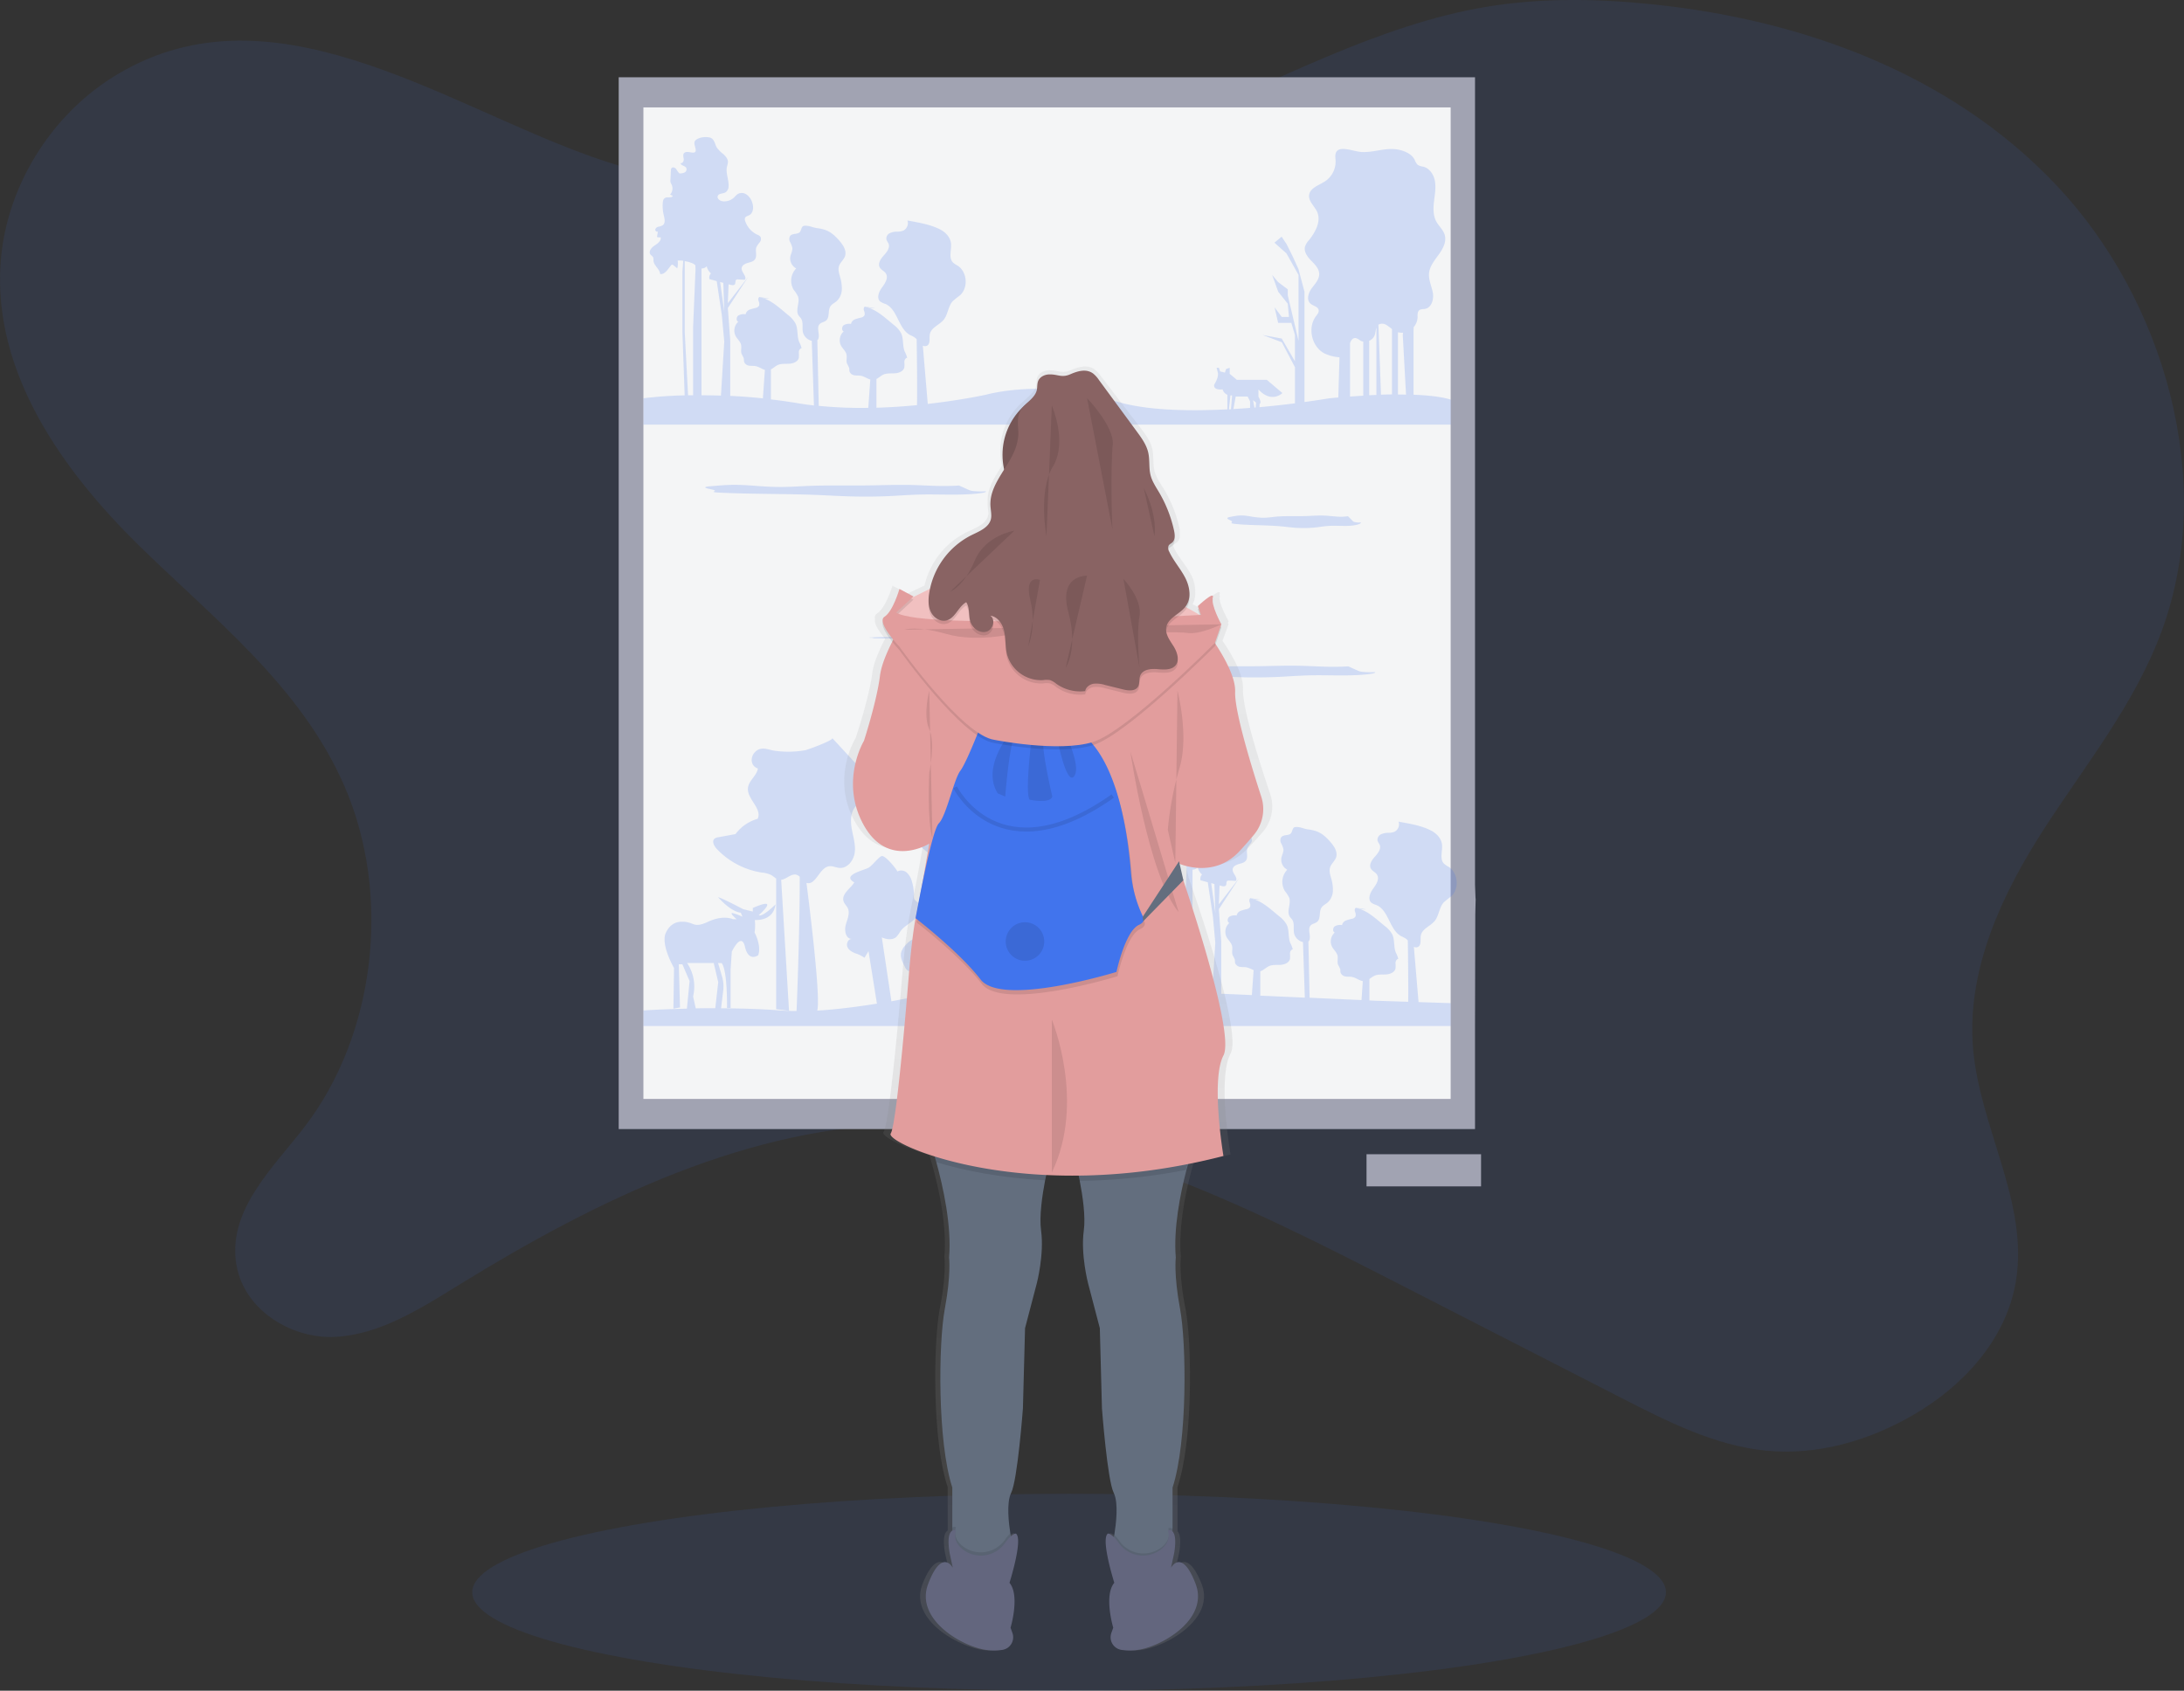 <svg id="efa50409-81c4-4ecf-9396-e4ad4f0a015a" data-name="Layer 1" xmlns="http://www.w3.org/2000/svg" xmlns:xlink="http://www.w3.org/1999/xlink" width="1086.79" height="841.46" viewBox="0 0 1086.79 841.46"><rect x="0" y="0" width="1086.79" height="841.46" fill="#333333" stroke="none"/><defs><linearGradient id="bd82e33e-c7d1-44f3-9b5f-b6a479563597" x1="583.15" y1="850.73" x2="583.15" y2="211.73" gradientUnits="userSpaceOnUse"><stop offset="0" stop-color="gray" stop-opacity="0.25"/><stop offset="0.54" stop-color="gray" stop-opacity="0.12"/><stop offset="1" stop-color="gray" stop-opacity="0.1"/></linearGradient></defs><title>art lover</title><path d="M111.48,68.47C81.72,87.67,59.61,122.2,56.91,160,53,215,88.09,263.76,125.49,300.5S206,370.39,227.8,420.06c23.92,54.61,15.75,124.34-20,170.52-15.38,19.88-36.8,40-33.89,65.92,2.72,24.18,27.35,39.27,49.49,38.14s42.19-13.92,61.52-25.84c69.3-42.75,144.82-79.37,224.28-80.06,85.19-.73,165.65,39.65,242.86,79.21l111,56.89c23.08,11.83,46.75,23.84,72.11,26.39s51.11-4.7,73.63-17.81c24.1-14,46-36.94,50.93-66.42,6.53-39.18-18-76.42-21.32-116.09-3.26-39.25,14.55-76.88,35.28-109s45.23-62.18,58.66-98.73c27.59-75.12.72-165.38-52.34-221.6S952.59,39.07,879.22,31.45c-27.51-2.86-55.36-3.34-82.69,1.17-54.42,9-104.34,37.28-156,58-92.34,37-195.54,49.84-289.12,16.75C276.08,80.77,189.4,18.21,111.48,68.47Z" transform="translate(-56.6 -29.27)" fill="#4174ED" opacity="0.1"/><ellipse cx="532" cy="792.46" rx="297" ry="49" fill="#4174ED" opacity="0.1"/><path d="M790.59,469.5V67.73H364.47V591.21H790.59V540.64s.13-56.18.13-56.24C791,470,791,484,790.59,469.5Z" transform="translate(-56.6 -29.27)" fill="#a1a3b2"/><rect x="320.17" y="53.46" width="401.7" height="493.48" fill="#f4f5f6"/><g opacity="0.2"><path d="M760,225.73V194.18c0-.63.06-1.33.06-2.09A7.94,7.94,0,0,0,762,187.3c0-1.3-.13-2.86.9-3.66.77-.6,1.87-.46,2.84-.64,3.25-.61,4.44-4.79,3.87-8s-2.19-6.39-1.9-9.69c.32-3.56,2.78-6.49,4.87-9.39s4-6.51,2.88-9.92c-.77-2.46-2.91-4.22-4.14-6.49-1.59-2.94-1.53-6.48-1.15-9.8s1-6.68.52-10-2.58-6.63-5.81-7.48a7.25,7.25,0,0,1-2.82-.92,7,7,0,0,1-1.5-2.5c-1.44-2.84-4.66-4.3-7.78-5-6.46-1.36-12.13,1.4-18.45,1.13-4.83-.21-14.24-5-13.18,3.45a11.83,11.83,0,0,1-5,11c-3.1,2.08-7.7,3.33-8.12,7-.35,3.11,2.69,5.46,4,8.32,2.07,4.67-.82,10-4,14A8.92,8.92,0,0,0,706,152c-.67,2.59,1.2,5.1,3.06,7s4,4,4,6.69-2.16,4.93-3.79,7.15-2.65,5.65-.61,7.49c1.37,1.23,3.88,1.53,4.14,3.35.16,1.09-.67,2-1.34,2.93-4.36,5.79-2.16,15.31,4.29,18.61a21.06,21.06,0,0,0,7.39,1.87l-.58,20c-3.07.27-4.9.47-4.9.47s-4.55.79-11.92,1.79V174.51l-3-11.32-3-6.56-3-6-2.38-3.58-3.58,3,6,5.36,6,10.73v32.78l-5.36-22.65v-3l-4.77-3.58-3-3.58,3,8.34,4.77,6L698,187h-3.58l-3.58-4.77,1.79,7.75h6.56l1.79,6v13.11l-6.56-11.32L684.9,196l9.54,3.58L701,212.06V230c-5.12.65-11.14,1.33-17.69,1.92l.11-1.66c1.19-.6-.6-3.58-.6-3.58v-3.58c6.56,7.15,11.92,1.79,11.92,1.79L687,218.32h-14.9l-3.58-3v-3l-1.79.6-.6,1.79-2.38-.6-.6-1.79H662l.6,2.38c.6,2.38-1.79,6-1.79,6-.6,3,4.17,2.38,4.17,2.38a4.12,4.12,0,0,0,2.38,2.67V233c-19.93,1-41.55.55-56.32-4.29-34.57-11.32-63.77-3-63.77-3s-11.87,2.65-29,4.58l-2.46-29a2.33,2.33,0,0,0,2.08.05c1.85-1,1-3.75,1.43-5.79.68-3.31,4.76-4.53,6.89-7.16s2.17-6.66,4.47-9.2a42.05,42.05,0,0,1,3.57-2.88c4.31-3.8,3.69-11.74-1.14-14.84a12.29,12.29,0,0,1-2.3-1.56c-2.33-2.39-.58-6.37-1-9.68-.39-2.85-2.54-5.21-5.06-6.6C519.83,141,513.55,140,508.15,139a4.14,4.14,0,0,1-2.16,5.09,8,8,0,0,1-2.79.46,8.75,8.75,0,0,0-3.85.77,3,3,0,0,0-1.64,3.27,17.75,17.75,0,0,0,1,1.81c.92,2.08-.78,4.32-2.32,6s-3.12,4.06-2,6c.7,1.22,2.23,1.77,3,2.95,1.42,2.16-.34,4.92-1.89,7s-2.84,5.27-.89,7a8.76,8.76,0,0,0,2.49,1.16c6.24,2.59,6.42,12.33,12.38,15.51a17.87,17.87,0,0,1,2.27,1.19,5.56,5.56,0,0,1,1,.93c.1,6.85.34,24.62.15,32.77-6.26.6-13.08,1.08-20.16,1.28V217.9c1.18-.61,2.21-1.65,3.45-2.2,1.79-.79,3.84-.5,5.8-.64s4.17-1,4.63-2.93a14.48,14.48,0,0,0,0-2.71c0-.91.51-1.93,1.4-2.09a15,15,0,0,0-1.25-3.17c-1.14-2.88-.44-6.27-1.77-9.07a13.58,13.58,0,0,0-3.85-4.28l-2.27-1.9c-2.82-2.36-5.71-4.75-9.13-6.12-.91-.36-1.85-.64-2.78-.92-.64.35-.66,1.3-.45,2a3.5,3.5,0,0,1,.29,2.26,2.41,2.41,0,0,1-1.67,1.19,24.24,24.24,0,0,0-3.07.87,3.15,3.15,0,0,0-2,2.31,5.38,5.38,0,0,0-3.63.62c-1,.75-1.15,2.64,0,3.09a5.93,5.93,0,0,0-1.34,7.09c.82,1.52,2.32,2.69,2.71,4.37.35,1.49-.27,3.13.28,4.57a20,20,0,0,1,1.06,2.15c.16.63,0,1.31.24,1.92a3.07,3.07,0,0,0,2.6,1.78c1.1.16,2.23,0,3.31.28,1.53.34,2.9,1.38,4.37,1.8l-1,14.09a217.25,217.25,0,0,1-24.65-1l-.7-32.68.1-.07a1.78,1.78,0,0,0,.46-.82c.69-2.37-1.11-5.4.63-7.15.85-.85,2.21-.94,3.13-1.71,2-1.63.8-5,2.21-7.13.72-1.08,2-1.64,3-2.48a8.28,8.28,0,0,0,2.66-5.83,19.74,19.74,0,0,0-.93-6.49c-.47-1.68-1-3.46-.49-5.13.57-1.86,2.34-3.16,3-5,1-3-1.28-6.05-3.43-8.4-3.33-3.64-5.86-5-10.65-5.59-1.58-.21-3-.92-4.58-1.1-3-.33-2.59.55-3.54,2.68-.79,1.77-3.87.81-5.09,2.31a3,3,0,0,0-.07,3,11.12,11.12,0,0,1,1.14,2.9c.18,1.5-.69,2.92-1,4.41a5.7,5.7,0,0,0,2.93,5.89,8.74,8.74,0,0,0-1.22,10.68,16.47,16.47,0,0,1,2.15,3.34c1,3-1.49,6.75.29,9.42.33.5.8.91,1.14,1.4,1.34,2,.47,4.65,1,7a5.87,5.87,0,0,0,4.39,4.19l1.08,32.17q-4-.46-8-1.12c-4.58-.76-9.06-1.39-13.41-1.9V213.13c1.18-.61,2.21-1.65,3.45-2.2,1.79-.79,3.84-.5,5.8-.64s4.17-1,4.63-2.93a14.48,14.48,0,0,0,0-2.71c0-.91.51-1.93,1.4-2.09a15,15,0,0,0-1.25-3.17c-1.14-2.88-.44-6.27-1.77-9.07A13.58,13.58,0,0,0,448.7,186l-2.27-1.9c-2.82-2.36-5.71-4.75-9.13-6.12-.91-.36-1.85-.64-2.78-.92-.64.35-.66,1.3-.45,2a3.5,3.5,0,0,1,.29,2.26,2.41,2.41,0,0,1-1.67,1.19,24.24,24.24,0,0,0-3.07.87,3.15,3.15,0,0,0-2,2.31,5.38,5.38,0,0,0-3.63.62c-1,.75-1.15,2.64,0,3.09a5.93,5.93,0,0,0-1.34,7.09c.82,1.52,2.32,2.69,2.71,4.37.35,1.49-.27,3.13.28,4.57a20,20,0,0,1,1.06,2.15c.16.63,0,1.31.24,1.92a3.07,3.07,0,0,0,2.6,1.78c1.1.16,2.23,0,3.31.28,1.53.34,2.9,1.38,4.37,1.8l-1,14.17c-5.69-.59-11.13-1-16.24-1.23V198.65l-1.19-16.09,10.13-15.5-10.13,13.11.36-9.41,1,.27c.74.2,1.69.34,2.14-.29s.05-1.82.74-2.26a1.5,1.5,0,0,1,.91-.14l3.28.18c1.26-1.69-1.77-3.7-1.56-5.8.14-1.39,1.64-2.19,3-2.58s2.88-.69,3.66-1.85c1.17-1.72-.05-4.17.71-6.1a13.06,13.06,0,0,1,1.65-2.37,2.5,2.5,0,0,0,.34-2.71,3.56,3.56,0,0,0-1.6-1.05,11.46,11.46,0,0,1-6-6.78,2.19,2.19,0,0,1-.06-1.61c.36-.73,1.31-.9,2-1.26,2.33-1.18,2.38-4.57,1.32-7a7.42,7.42,0,0,0-2.74-3.43,4.08,4.08,0,0,0-4.23-.15,11.81,11.81,0,0,0-1.74,1.65,7.35,7.35,0,0,1-5.44,2c-1.5-.08-3.31-1.31-2.74-2.71s2.71-1,4-1.87a3.65,3.65,0,0,0,1.36-2.94c.19-3.3-1.54-6.6-.78-9.81a12.37,12.37,0,0,0,.46-2c.11-1.61-1-3-2.2-4.12a14.92,14.92,0,0,1-3.39-3.42c-1-1.84-1.08-4.11-3.36-4.88a9.63,9.63,0,0,0-6,.57c-1.72.85-2,1.73-1.54,3.5.52,1.94,1.31,3.93-2,3.31-1.22-.22-2.75-.5-3.45.52-.55.81-.16,1.89-.06,2.87s-.63,2.26-1.54,1.9c-.05,1.29,2.13,1.3,2.8,2.41a1.78,1.78,0,0,1-.83,2.29,5.16,5.16,0,0,1-2.64.45,15.05,15.05,0,0,1-1.57-2.21c-.58-.7-1.79-1.08-2.33-.35a2,2,0,0,0-.27,1.09l-.24,4.77a3.64,3.64,0,0,0,.06,1.14,6.1,6.1,0,0,0,.51,1.08,4.61,4.61,0,0,1-.74,5.07l1.34.59c-.52,1.26-2.53.39-3.75,1-1,.46-1.19,1.7-1.25,2.77a19.43,19.43,0,0,0,.45,5.55c.45,1.86,1.08,4.24-.49,5.35a6.46,6.46,0,0,1-2.06.7,2.07,2.07,0,0,0-1.6,1.33c-.16.71.75,1.51,1.3,1l-.46,2.78a3.36,3.36,0,0,0,1.83.16c.38,1.8-1.53,3.14-3.07,4.14s-3.11,3-2,4.45c.4.51,1.07.8,1.34,1.39a4.21,4.21,0,0,1,.15,1.58c.13,2.54,3.15,4.2,3.33,6.74,2.39.27,3.84-2.41,5.37-4.27a.93.93,0,0,1,.63-.42,1,1,0,0,1,.59.29l1.92,1.56a9.54,9.54,0,0,0,.21-3.9,17.72,17.72,0,0,1,2.77.12l-.41,5.56v29.8l1.11,31.63a204.69,204.69,0,0,0-20.48,1.44v13.11h401.7V228.15C773.78,226.7,767.16,226,760,225.73ZM417,184.35l-2.06-14.73,1.6.44Zm-19.67,10.13V159.23a17.75,17.75,0,0,1,3.21.84,6.05,6.05,0,0,1,1.72.89c.13.1.25.21.36.32l.07,2.2-1.19,28.61V226l-2.51,0ZM405.68,226V162.9a3.46,3.46,0,0,0,2.59-1.09,6.33,6.33,0,0,0,2.14,3.52,3,3,0,0,0-.78,2.85l3.61,1,2.56,17L417,199.25l-1.65,26.92C412,226.05,408.72,226,405.68,226Zm275.95,3.64-.2,2.42,1-.09-1.62.14-.67-3.69Zm-4.17-3,1.19,2.38v3.25c-2.7.22-5.47.41-8.28.58l1.13-6.21Zm-8.56-.57a4.4,4.4,0,0,0,.81,0l-.57,6.88-1,.06Zm77.69-35a29.88,29.88,0,0,1,2.68,2v32.5c-1.84,0-3.67.07-5.47.13l-1.27-34.82.06-.05A3.74,3.74,0,0,1,746.59,191.1Zm-5.94,5.06c.43-1.17.47-2.58.87-3.73v33.42l-3.58.16V198.87A4.84,4.84,0,0,0,740.65,196.16ZM728.41,200c.49-1.46,1.48-2.7,2.9-2.46a6.52,6.52,0,0,1,2.12,1.17,4.37,4.37,0,0,0,1.54.57v26.92c-2.35.14-4.56.29-6.56.44Zm23.84,25.64v-31a8.13,8.13,0,0,0,2.52.21c-.08.76-.13,1.19-.13,1.19l1.62,29.66C754.93,225.61,753.59,225.6,752.25,225.61Z" transform="translate(-56.6 -29.27)" fill="#4174ED"/><path d="M487,181.83l0,0,.15,0Z" transform="translate(-56.6 -29.27)" fill="#4174ED"/><path d="M486.78,181.82l.19.06,0,0Z" transform="translate(-56.6 -29.27)" fill="#4174ED"/><path d="M492,182.66l-4.85-.78A11.4,11.4,0,0,0,492,182.66Z" transform="translate(-56.6 -29.27)" fill="#4174ED"/><path d="M434.33,177l.19.06,0,0Z" transform="translate(-56.6 -29.27)" fill="#4174ED"/><path d="M439.55,177.89l-4.85-.78A11.4,11.4,0,0,0,439.55,177.89Z" transform="translate(-56.6 -29.27)" fill="#4174ED"/><path d="M434.58,177.06l0,0,.15,0Z" transform="translate(-56.6 -29.27)" fill="#4174ED"/></g><g opacity="0.2"><path d="M731.39,481l0,0,.15,0Z" transform="translate(-56.6 -29.27)" fill="#4174ED"/><path d="M731.13,481l.19.06,0,0Z" transform="translate(-56.6 -29.27)" fill="#4174ED"/><path d="M736.36,481.85l-4.85-.78A11.4,11.4,0,0,0,736.36,481.85Z" transform="translate(-56.6 -29.27)" fill="#4174ED"/><path d="M678.69,476.24l.19.06,0,0Z" transform="translate(-56.6 -29.27)" fill="#4174ED"/><path d="M678.94,476.25l0,0,.15,0Z" transform="translate(-56.6 -29.27)" fill="#4174ED"/><path d="M683.91,477.08l-4.85-.78A11.4,11.4,0,0,0,683.91,477.08Z" transform="translate(-56.6 -29.27)" fill="#4174ED"/><path d="M762.23,500.55c1.85-1,1-3.75,1.43-5.79.68-3.31,4.76-4.53,6.89-7.16s2.17-6.66,4.47-9.2a42.05,42.05,0,0,1,3.57-2.88c4.31-3.8,3.69-11.74-1.14-14.84a12.29,12.29,0,0,1-2.3-1.56c-2.33-2.39-.58-6.37-1-9.68-.39-2.85-2.54-5.21-5.06-6.6-4.87-2.69-11.15-3.63-16.54-4.64a4.14,4.14,0,0,1-2.16,5.09,8,8,0,0,1-2.79.46,8.75,8.75,0,0,0-3.85.77,3,3,0,0,0-1.64,3.27,17.75,17.75,0,0,0,1,1.81c.92,2.08-.78,4.32-2.32,6s-3.12,4.06-2,6c.7,1.22,2.23,1.77,3,2.95,1.42,2.16-.34,4.92-1.89,7s-2.84,5.27-.89,7a8.76,8.76,0,0,0,2.49,1.16c6.24,2.59,6.42,12.33,12.38,15.51a17.87,17.87,0,0,1,2.27,1.19,5.56,5.56,0,0,1,1,.93c.09,6.27.3,21.7.19,30.52l-15.73-.51-3.58-.16V516.54a16.85,16.85,0,0,1,2.56-1.66c1.79-.79,3.84-.5,5.8-.64s4.17-1,4.63-2.93a14.48,14.48,0,0,0,0-2.71c0-.91.51-1.93,1.4-2.09a15,15,0,0,0-1.25-3.17c-1.14-2.88-.44-6.27-1.77-9.07A13.58,13.58,0,0,0,745.5,490l-2.27-1.9c-2.82-2.36-5.71-4.75-9.13-6.12-.91-.36-1.85-.64-2.78-.92-.64.35-.66,1.3-.45,2a3.5,3.5,0,0,1,.29,2.26,2.41,2.41,0,0,1-1.67,1.19,24.24,24.24,0,0,0-3.07.87,3.15,3.15,0,0,0-2,2.31,5.38,5.38,0,0,0-3.63.62c-1,.75-1.15,2.64,0,3.09a5.93,5.93,0,0,0-1.34,7.09c.82,1.52,2.32,2.69,2.71,4.37.35,1.49-.27,3.13.28,4.57a20,20,0,0,1,1.06,2.15c.16.63,0,1.31.24,1.92a3.07,3.07,0,0,0,2.6,1.78c1.1.16,2.23,0,3.31.28,1.78.39,3.36,1.74,5.1,2L734.1,527l-25.82-1.16-.6-28,.1-.07a1.78,1.78,0,0,0,.46-.82c.69-2.37-1.11-5.4.63-7.15.85-.85,2.21-.94,3.13-1.71,2-1.63.8-5,2.21-7.13.72-1.08,2-1.64,3-2.48a8.28,8.28,0,0,0,2.66-5.83,19.74,19.74,0,0,0-.93-6.49c-.47-1.68-1-3.46-.49-5.13.57-1.86,2.34-3.16,3-5,1-3-1.28-6.05-3.43-8.4-3.33-3.64-5.86-5-10.65-5.59-1.58-.21-3-.92-4.58-1.1-3-.33-2.59.55-3.54,2.68-.79,1.77-3.87.81-5.09,2.31a3,3,0,0,0-.07,3,11.12,11.12,0,0,1,1.14,2.9c.18,1.5-.69,2.92-1,4.41a5.7,5.7,0,0,0,2.93,5.89A8.74,8.74,0,0,0,696,472.78a16.47,16.47,0,0,1,2.15,3.34c1,3-1.49,6.75.29,9.42.33.5.8.91,1.14,1.4,1.34,2,.47,4.65,1,7a5.87,5.87,0,0,0,4.39,4.19l.93,27.67-22.17-1V512.67c1.59-.43,2.8-1.87,4.35-2.56,1.79-.79,3.84-.5,5.8-.64s4.17-1,4.63-2.93a14.48,14.48,0,0,0,0-2.71c0-.91.51-1.93,1.4-2.09a15,15,0,0,0-1.25-3.17c-1.14-2.88-.44-6.27-1.77-9.07a13.58,13.58,0,0,0-3.85-4.28l-2.27-1.9c-2.82-2.36-5.71-4.75-9.13-6.12-.91-.36-1.85-.64-2.78-.92-.64.35-.66,1.3-.45,2a3.5,3.5,0,0,1,.29,2.26,2.41,2.41,0,0,1-1.67,1.19,24.24,24.24,0,0,0-3.07.87,3.15,3.15,0,0,0-2,2.31,5.38,5.38,0,0,0-3.63.62c-1,.75-1.15,2.64,0,3.09a5.93,5.93,0,0,0-1.34,7.09c.82,1.52,2.32,2.69,2.71,4.37.35,1.49-.27,3.13.28,4.57a20,20,0,0,1,1.06,2.15c.16.63,0,1.31.24,1.92a3.07,3.07,0,0,0,2.6,1.78c1.1.16,2.23,0,3.31.28a16.86,16.86,0,0,1,3.23,1.36l-.88,12.38-15.23-.68v-26l-1.19-16.09,10.13-15.5-10.13,13.11.36-9.41,1,.27c.74.2,1.69.34,2.14-.29s.05-1.82.74-2.26a1.5,1.5,0,0,1,.91-.14l3.28.18c1.26-1.69-1.77-3.7-1.56-5.8.14-1.39,1.64-2.19,3-2.58s2.88-.69,3.66-1.85c1.17-1.72-.05-4.17.71-6.1A13.06,13.06,0,0,1,679,449a2.5,2.5,0,0,0,.34-2.71,3.56,3.56,0,0,0-1.6-1.05,11.46,11.46,0,0,1-6-6.78,2.19,2.19,0,0,1-.06-1.61c.36-.73,1.31-.9,2-1.26,2.33-1.18,2.38-4.57,1.32-7a7.42,7.42,0,0,0-2.74-3.43,4.08,4.08,0,0,0-4.23-.15,11.81,11.81,0,0,0-1.74,1.65,7.35,7.35,0,0,1-5.44,2c-1.5-.08-3.31-1.31-2.74-2.71s2.71-1,4-1.87a3.65,3.65,0,0,0,1.36-2.94c.19-3.3-1.54-6.6-.78-9.81a12.37,12.37,0,0,0,.46-2c.11-1.61-1-3-2.2-4.12a14.92,14.92,0,0,1-3.39-3.42c-1-1.84-1.08-4.11-3.36-4.88a9.63,9.63,0,0,0-6,.57c-1.72.85-2,1.73-1.54,3.5.52,1.94,1.31,3.93-2,3.31-1.22-.22-2.75-.5-3.45.52-.55.81-.16,1.89-.06,2.87s-.63,2.26-1.54,1.9c-.05,1.29,2.13,1.3,2.8,2.41a1.78,1.78,0,0,1-.83,2.29,5.16,5.16,0,0,1-2.64.45,15.05,15.05,0,0,1-1.57-2.21c-.58-.7-1.79-1.08-2.33-.35a2,2,0,0,0-.27,1.09l-.24,4.77a3.63,3.63,0,0,0,.06,1.14,6.1,6.1,0,0,0,.51,1.08,4.61,4.61,0,0,1-.74,5.07l1.34.59c-.52,1.26-2.53.39-3.75,1-1,.46-1.19,1.7-1.25,2.77a19.43,19.43,0,0,0,.45,5.55c.45,1.86,1.08,4.24-.49,5.35a6.46,6.46,0,0,1-2.06.7,2.07,2.07,0,0,0-1.6,1.33c-.16.71.75,1.51,1.3,1l-.46,2.78a3.36,3.36,0,0,0,1.83.16c.38,1.8-1.53,3.14-3.07,4.14s-3.11,3-2,4.45c.4.51,1.07.8,1.34,1.39a4.2,4.2,0,0,1,.15,1.58c.13,2.54,3.15,4.2,3.33,6.74,2.39.27,3.84-2.41,5.37-4.27a.93.93,0,0,1,.63-.42,1,1,0,0,1,.59.29l1.92,1.56a9.54,9.54,0,0,0,.21-3.9,17.72,17.72,0,0,1,2.77.12l-.41,5.56v29.8l1.08,30.88c-15,2.78-50.38,8.34-69.32,2.79A143,143,0,0,0,539,521.92l-8-65.33a8,8,0,0,0,4.06-4c.65-1.26,1.27-2.75,2.62-3.21a5.19,5.19,0,0,1,3,.3,19,19,0,0,0,12.52-.28c7.5-3.17,10.79-11.8,13.3-19.54.84-2.59,1.46-5.94-.7-7.58-1.2-.91-3-1-3.93-2.15a6.31,6.31,0,0,1-.92-3.16,12,12,0,0,0-10.85-9.86c-2.51-6.35-8.48-10.84-14.9-13.16a50.28,50.28,0,0,0-20-2.94c-.69,7.38-13.31,16.32.24,19.62a7.62,7.62,0,0,0-6.76,6,7.45,7.45,0,0,0,4.6,8l-4.81,11.87a10,10,0,0,0-1,3.68c0,2.47,1.77,4.53,3.44,6.35,3.35,3.64,6.84,7.37,11.35,9.39l6.79,66c-1.75.06-2.72.14-2.72.14s-2,.5-5.53,1.28l-1.42-10.35c2.85-4.31,1.65-10.55-2-14.29a7,7,0,0,0-3.8-2.25c-3.22-.5-5.86,2.37-7.84,5l.28-.16a5.26,5.26,0,0,0-1.14,3.18c0,2.12,1,4.1,2,6a4,4,0,0,0,1.7,2c1.53.68,3.68-.61,4.86.59a1.72,1.72,0,0,1,.12.16l1.78,11.39c-4.21.89-9.4,1.93-15.16,3l-4.77-31.82.42.18c2.19.94,5,1.21,6.77-.36a15.36,15.36,0,0,0,2-2.77c1.86-2.6,5-4,7.24-6.23s3.54-6.32,1.16-8.46a5.8,5.8,0,0,1-1.33-1.25,3.54,3.54,0,0,1-.28-1.85,23.41,23.41,0,0,0-1-7,9,9,0,0,0-2.51-4.43,4.14,4.14,0,0,0-4.77-.61c.35-.23-5.63-7.84-7.6-7.69-1.52.12-4.59,4.57-6.65,5.78-2.3,1.35-13.69,3.68-7.15,7.33-1.53,2.71-6.44,5.68-5.37,9.33.38,1.31,1.53,2.25,2.12,3.48,1.25,2.6-.25,5.59-1,8.36s-.06,6.74,2.81,7c-1.72.09-2.63,2.35-2,3.94s2.3,2.53,3.89,3.17a15.7,15.7,0,0,1,4.62,2.25l2-3.31,4.19,26.13c-9.43,1.52-19.82,2.87-29.7,3.47,1.5-5.38-2-37.07-5.35-63.59,4.64,1.53,6.36-7.56,11.25-8.25,1.74-.25,3.43.7,5.18.82,4,.28,7.07-3.73,7.58-7.66s-.78-7.84-1.47-11.74-.66-8.34,2-11.3c4.56.76,8.21-4.63,7.58-9.21s-4-8.26-7.16-11.61L470.73,396.6c1,1-12.31,5.84-13.41,6.05a48.72,48.72,0,0,1-15,.3c-3.23-.41-6.27-2.24-9.24-.06-3.23,2.36-3.46,7.48.66,8.86-.59,3.64-4.31,5.74-4.91,9.39-.91,5.61,7.3,10.58,4.76,15.66a20.83,20.83,0,0,0-11,7.59l-8.46,1.56a3.81,3.81,0,0,0-2,.75c-1.4,1.28-.23,3.59,1.07,5a39.08,39.08,0,0,0,22.32,11.82,13.8,13.8,0,0,1,4.94,1.3c.83.49,1.57,1.19,2.37,1.7v65l6.4.84-3.9-65.2c2.61-.29,5-3.25,7.6-2.52a4,4,0,0,1,1.63,1c0,29.93-1.59,66.81-1.59,66.81h0c-2.9,0-5.69-.1-8.35-.3-9.59-.74-19.75-1-29.2-1.06l1.07-8.88a17.08,17.08,0,0,0-.56-6.83l-2-6.78h1.76c3,3.58,2.68,22.35,2.68,22.35h1.79V511.85l.6-8.94s4.77-10.13,6.56-2.38,6.56,4.17,6.56,4.17c1.79-4.77-1.79-11.32-1.79-11.32a22.72,22.72,0,0,0,.11-6.22c1.84.11,9.27,0,10.32-7.78,0,0-6.56,6.56-8.34,5.36,0,0,4.77-4.17,4.17-5.36s-7.15,1.79-7.15,1.79v1.79l-4.77-1.19s-10.13-5.36-12.52-6c0,0,6,7.15,11.32,7.75l.82,2a26.84,26.84,0,0,0-4.69-1.75c-2.38-.6,1.79,3,1.79,3h-1.79S416.71,484.43,409,488s-6.56,0-13.11,0-8.34,6.56-8.34,6.56C386,500.82,392,511,392,511l-.3,20.28,3.28-.61-.6-21.46h1.79l3.58,8.34-1.34,13.73h0c-12.72.3-21.62.88-21.62.88v7.75h401.7V528.53l-16-.52-2.33-27.52A2.33,2.33,0,0,0,762.23,500.55Zm-360.72,24.7.2-1.09a21.11,21.11,0,0,0-3.18-15.6h13.23L414,518.1l-1.47,12.95c-3.37,0-6.63,0-9.71.09h0Zm259.85-41.72-2.06-14.73,1.6.44ZM652.63,461a6.33,6.33,0,0,0,2.14,3.52,3,3,0,0,0-.78,2.85l3.61,1,2.56,17,1.19,13.11-1.55,25.24-9.78-.44V462.08A3.46,3.46,0,0,0,652.63,461Zm-10.94,32.67V458.42a17.75,17.75,0,0,1,3.21.84,6.05,6.05,0,0,1,1.72.89c.13.1.25.21.36.32l.07,2.2-1.19,28.61v32.44l-2.56.5Z" transform="translate(-56.6 -29.27)" fill="#4174ED"/></g><path d="M430.63,270.93c4.39.32,8.91.71,14.49.7,5,0,9.15-.34,13.73-.52,9.37-.37,20.19-.12,30.28-.26,6.5-.09,12.94-.34,19.41-.24,4.43.07,8.35.3,12.59.44a122.29,122.29,0,0,0,12.71-.13l4.83,2.17a6.91,6.91,0,0,0,2.44.58,41.87,41.87,0,0,0,6.06.11c.82.78-5.9,1.55-14.27,1.65-5.63.07-11.36-.14-17-.05-6.43.1-11.41.56-17.32.82-5.37.23-11.6.29-17.37.16-6.6-.15-12.3-.52-18.55-.77-15.1-.59-33-.4-47.47-1.11-1.18-.06-2.39-.13-3-.24-1.13-.19-.1-.43.14-.64.45-.41-2-.79-3.58-1.18s-2.07-.89,1.34-1.15C417.64,270.68,420.8,270.22,430.63,270.93Z" transform="translate(-56.6 -29.27)" fill="#4174ED" opacity="0.2"/><path d="M624.32,360.92c4.39.32,8.91.71,14.49.7,5,0,9.15-.34,13.73-.52,9.37-.37,20.19-.12,30.28-.26,6.5-.09,12.94-.34,19.41-.24,4.43.07,8.35.3,12.59.44a122.29,122.29,0,0,0,12.71-.13l4.83,2.17a6.91,6.91,0,0,0,2.44.58,41.87,41.87,0,0,0,6.06.11c.82.78-5.9,1.55-14.27,1.65-5.63.07-11.36-.14-17-.05-6.43.1-11.41.56-17.32.82-5.37.23-11.6.29-17.37.16-6.6-.15-12.3-.52-18.55-.77-15.1-.59-33-.4-47.47-1.11-1.18-.06-2.39-.13-3-.24-1.13-.19-.1-.43.14-.64.45-.41-2-.79-3.58-1.18s-2.07-.89,1.34-1.15C611.33,360.67,614.5,360.22,624.32,360.92Z" transform="translate(-56.6 -29.27)" fill="#4174ED" opacity="0.2"/><path d="M678.36,286.2a39.42,39.42,0,0,0,6.89.75c2.37,0,4.35-.36,6.53-.55,4.45-.4,9.6-.13,14.39-.28,3.09-.09,6.15-.36,9.22-.25,2.11.08,4,.32,6,.47a26,26,0,0,0,6-.14l2.3,2.31a2.07,2.07,0,0,0,1.16.62,8.92,8.92,0,0,0,2.88.12c.39.83-2.8,1.66-6.78,1.76-2.68.07-5.4-.15-8.06-.05-3.06.11-5.42.6-8.23.88a58.22,58.22,0,0,1-8.25.17c-3.14-.16-5.84-.56-8.82-.82-7.18-.63-15.69-.42-22.56-1.19a7.13,7.13,0,0,1-1.44-.25c-.53-.21,0-.46.06-.69.21-.44-.95-.85-1.7-1.26s-1-.95.64-1.23C672.19,285.93,673.69,285.44,678.36,286.2Z" transform="translate(-56.6 -29.27)" fill="#4174ED" opacity="0.2"/><path d="M500.16,346.36c2.09,0,4.24.11,6.89.11,2.37,0,4.35-.05,6.53-.08,4.45-.06,9.6,0,14.39,0,3.09,0,6.15-.05,9.22,0,2.11,0,4,0,6,.07s4.51,0,6,0l2.3.33a9.32,9.32,0,0,0,1.16.09c.7,0,2,0,2.88,0,.39.12-2.8.24-6.78.25-2.68,0-5.4,0-8.06,0-3.06,0-5.42.09-8.23.13-2.55,0-5.51,0-8.25,0-3.14,0-5.84-.08-8.82-.12-7.18-.09-15.69-.06-22.56-.17l-1.44,0c-.53,0,0-.07.06-.1a7.61,7.61,0,0,0-1.7-.18c-.76-.06-1-.14.64-.18C494,346.33,495.49,346.26,500.16,346.36Z" transform="translate(-56.6 -29.27)" fill="#4174ED" opacity="0.2"/><path d="M588.51,264.71c1.09,0,2.22.11,3.61.11s2.28-.05,3.42-.08c2.33-.06,5,0,7.54,0,1.62,0,3.22-.05,4.83,0,1.1,0,2.08,0,3.14.07s2.37,0,3.16,0l1.2.33a2.64,2.64,0,0,0,.61.09c.37,0,1.06,0,1.51,0,.2.12-1.47.24-3.56.25-1.4,0-2.83,0-4.22,0-1.6,0-2.84.09-4.31.13s-2.89,0-4.33,0c-1.64,0-3.06-.08-4.62-.12-3.76-.09-8.22-.06-11.83-.17l-.75,0c-.28,0,0-.07,0-.1s-.5-.12-.89-.18-.52-.14.33-.18A42.46,42.46,0,0,1,588.51,264.71Z" transform="translate(-56.6 -29.27)" fill="#4174ED" opacity="0.2"/><path d="M688.66,424.4c-4.94-14.6-13.93-42.64-13.53-52.35.28-6.72-4.93-16.14-10.18-23.85l3-8.2-.35-.63.35-1s-4-6.93-4.52-11.31a3.53,3.53,0,0,1,.08-.44c.17-.56.11-.85-.11-1a3.6,3.6,0,0,1,.11-.65c1.11-3.74-7.78,4.27-7.78,4.27l.43,1.22-.43.38,1,2.72c-1.94-1.08-4.19-2.31-6.66-3.61a10.63,10.63,0,0,0,1.27-6,17.38,17.38,0,0,0-2.25-9c-2.42-4.49-6.06-8.32-8.25-12.92a6.75,6.75,0,0,1-.43-1.11,1.77,1.77,0,0,1,.16-.32c.41-.66,1.22-1,1.82-1.48a4.72,4.72,0,0,0,1.27-4.24,10.68,10.68,0,0,0-.3-3.43,63.14,63.14,0,0,0-7.7-18.91c-1.71-2.8-3.67-5.54-4.5-8.68-1-3.64-.33-7.52-1.18-11.18-.92-4-3.48-7.37-6-10.64l-19.68-25.73a14,14,0,0,0-3.15-3.3c-3.7-2.49-8.21-1-11.94.57-4.34,1.8-6.3-.18-10.8,0-2.31.1-4.73,1.25-5.57,3.32-.57,1.4-.35,3-.68,4.46-.73,3.24-3.84,5.23-6.31,7.65a32.48,32.48,0,0,0-11.52,24.7,32,32,0,0,0,.86,7.34c-3.74,5.74-7.45,11.43-7.12,18a16,16,0,0,0,0,1.86c.08,1.26.32,2.53.41,3.78a6.94,6.94,0,0,1-.2,1.27c-1.13,4.18-6.05,6-10.09,7.92a39.57,39.57,0,0,0-21.55,26.8c-3.41,1.61-6.58,3.12-9.27,4.44l.67-.59-7.35-3.74s-3.33,11.22-7.78,13.89a2.29,2.29,0,0,0-.87,2.71c-.69,2.29,2.32,6.57,5,9.77-3,5.81-5.69,12-6.33,16.89-1.67,12.82-8.34,32.58-8.34,32.58s-12.78,20.29,0,42.19,33.9,9.08,33.9,9.08-1.75,10.07-3.6,20c-2,9.37-3.5,17.29-3.5,17.29h0c-2,10.16-3.47,27.92-3.47,27.92s-6.11,74.77-9.45,79.58c-1.17,1.69,7.12,6.73,22.81,11.46q.41,1.35.85,2.84c3.55,12.27,8,31.63,6.63,47.65,0,0,1.11,8.55-2.22,25.64s-3.89,66.22,3.89,89.19v21.54c-1.35.76-2.68,3.28-1.39,11l1.67,7.48s-5.56-10.15-12.78,8,18.9,32,31.12,33.11a30.63,30.63,0,0,0,7.56-.16A6.36,6.36,0,0,0,559.4,842l-1-2.62s5-16-.56-22.43c0,0,7.23-21.9,3.33-24.57,0,0-.91-.12-2.65,1.37-.07-.36-.15-.82-.24-1.39-.77-4.59-2.19-15.31.39-20.27,3.33-6.41,6.11-42.19,6.11-42.19l1.11-40.06L572,667.39s3.89-14.42,2.22-26.17c-1-7.18.66-18,2.12-25.24.19-.94.37-1.82.55-2.63,5.35.25,10.91.36,16.68.3.18.83.36,1.72.55,2.67h.28c1.44,7.28,3.05,17.83,2.05,24.9-1.67,11.75,2.22,26.17,2.22,26.17l6.11,22.43,1.11,40.06s2.78,35.78,6.11,42.19c2.62,5,1.12,16,.36,20.49l-.08.46c-.09.5-.16.88-.21,1.13-2.05-1.93-3.12-1.79-3.12-1.79-3.89,2.67,3.33,24.57,3.33,24.57-5.56,6.41-.56,22.43-.56,22.43l-1,2.62a6.36,6.36,0,0,0,5.09,8.44,30.63,30.63,0,0,0,7.56.16c12.23-1.07,38.35-15,31.12-33.11s-12.78-8-12.78-8l1.67-7.48c1.11-6.68.28-9.48-.83-10.61v-22c7.78-23,7.23-72.1,3.89-89.19s-2.22-25.64-2.22-25.64c-1.25-14.42,2.25-31.54,5.55-43.76.27-1,.55-2,.81-2.93q9-1.72,18.37-4s-6.67-37.92,0-50.2c5.35-9.85-13.24-65.69-20.82-87.45h0L646.25,458c4.19,1.56,19.26,6,31.1-6.33,3.2-3.32,5.69-6.07,7.63-8.34A19.39,19.39,0,0,0,688.66,424.4Zm-43.44,33.38-.1-.28.22.1Z" transform="translate(-56.6 -29.27)" fill="url(#bd82e33e-c7d1-44f3-9b5f-b6a479563597)"/><path d="M576.67,616.69c-1.4,7.27-3,18-2,25.16,1.6,11.71-2.13,26.09-2.13,26.09l-5.86,22.36-1.06,39.93s-2.66,35.67-5.86,42.06c-2.48,4.95-1.12,15.64-.38,20.21.21,1.34.38,2.15.38,2.15-4.26,31.94-29.28,2.13-29.28,2.13V769.62c-7.45-22.89-6.92-71.87-3.73-88.91s2.13-25.55,2.13-25.55c1.33-16-3-35.27-6.35-47.5-2-7.34-3.76-12.13-3.76-12.13l59.63,13.31S577.56,612.07,576.67,616.69Z" transform="translate(-56.6 -29.27)" fill="#636e7e"/><path d="M559.73,794.64c-4.26,31.94-29.28,2.13-29.28,2.13v-7.28a2.28,2.28,0,0,1,1.86-.17c-1.25,4.1.48,7.18,3.35,9.47a14.69,14.69,0,0,0,21-3.19,20.64,20.64,0,0,1,2.65-3.11C559.56,793.83,559.73,794.64,559.73,794.64Z" transform="translate(-56.6 -29.27)" opacity="0.1"/><path d="M640.12,789.67v7.1s-25,29.81-29.28-2.13c0,0,.14-.72.35-1.93a21.89,21.89,0,0,1,2.41,2.89,14.69,14.69,0,0,0,21,3.19c2.86-2.29,4.59-5.37,3.35-9.47A2.27,2.27,0,0,1,640.12,789.67Z" transform="translate(-56.6 -29.27)" opacity="0.1"/><path d="M532.31,790.92s-5.32-2.13-3.19,11.18l1.6,7.45s-5.32-10.12-12.24,8,18.1,31.94,29.81,33a28.21,28.21,0,0,0,7.24-.16A6.35,6.35,0,0,0,560.4,842l-.93-2.61s4.79-16-.53-22.36c0,0,6.92-21.83,3.19-24.49,0,0-1.87-.27-5.42,4.69a14.69,14.69,0,0,1-21,3.19C532.8,798.1,531.06,795,532.31,790.92Z" transform="translate(-56.6 -29.27)" fill="#63667e"/><path d="M647,611.54c-3.16,12.18-6.51,29.25-5.31,43.62,0,0-1.06,8.52,2.13,25.55s3.73,66-3.73,88.91v27.15s-25,29.81-29.28-2.13c0,0,.11-.54.27-1.47l.08-.46c.72-4.45,2.17-15.4-.35-20.43-3.19-6.39-5.86-42.06-5.86-42.06l-1.06-39.93-5.86-22.36s-3.73-14.37-2.13-26.09c1-7-.59-17.56-2-24.82-.92-4.81-1.76-8.19-1.76-8.19l59.63-13.31S649.49,602.06,647,611.54Z" transform="translate(-56.6 -29.27)" fill="#636e7e"/><path d="M640.12,790.2v6.57s-25,29.81-29.28-2.13c0,0,.11-.54.27-1.47a21.78,21.78,0,0,1,2.49,3,14.69,14.69,0,0,0,21,3.19c2.86-2.29,4.59-5.37,3.35-9.47A2.27,2.27,0,0,1,640.12,790.2Z" transform="translate(-56.6 -29.27)" opacity="0.1"/><path d="M637.72,790.92s5.32-2.13,3.19,11.18l-1.6,7.45s5.32-10.12,12.24,8-18.1,31.94-29.81,33a28.21,28.21,0,0,1-7.24-.16,6.35,6.35,0,0,1-4.87-8.41l.93-2.61s-4.79-16,.53-22.36c0,0-6.92-21.83-3.19-24.49,0,0,1.87-.27,5.42,4.69a14.69,14.69,0,0,0,21,3.19C637.23,798.1,639,795,637.72,790.92Z" transform="translate(-56.6 -29.27)" fill="#63667e"/><path d="M518.74,595.54l59.63,13.31s-.8,3.22-1.69,7.85c-22.51-1.15-41-5-54.17-9C520.46,600.33,518.74,595.54,518.74,595.54Z" transform="translate(-56.6 -29.27)" opacity="0.1"/><path d="M651.56,595.54s-2.34,6.52-4.8,16A295.4,295.4,0,0,1,593.7,617c-.92-4.81-1.76-8.19-1.76-8.19Z" transform="translate(-56.6 -29.27)" opacity="0.1"/><path d="M511,330.95s-14.91,21.83-16.5,34.6-8,32.47-8,32.47-12.24,20.23,0,42.06S519,449.14,519,449.14s-4.26,25.55-6.39,35.14-3.73,29.81-3.73,29.81-5.86,74.53-9.05,79.32,67.08,36.73,165.57,11.18c0,0-6.39-37.8,0-50s-22.89-95.83-22.89-95.83,17.57,8.52,30.88-5.86c3.06-3.31,5.45-6.05,7.31-8.32a19.94,19.94,0,0,0,3.52-18.82c-4.73-14.55-13.35-42.51-13-52.18.53-13.31-19.7-37.27-19.7-37.27Z" transform="translate(-56.6 -29.27)" fill="#e29d9d"/><path d="M583.69,311.7a69,69,0,0,0-50,3.72c-14.12,6.73-29.27,14.14-31.21,15.8-3.73,3.19,0,5.86,0,5.86l42.06,4.79h83.58l31.94-2.66s-29.28-18.63-44.19-19.7C608.81,319,595.61,315.37,583.69,311.7Z" transform="translate(-56.6 -29.27)" fill="#f1c0c0"/><path d="M641.45,458.72l-3.73-16.5a160.81,160.81,0,0,1,5.86-30.88c4.79-16-1.06-38.33-1.06-38.33" transform="translate(-56.6 -29.27)" opacity="0.1"/><path d="M519,373s-3.19,12.24,0,19.17S519,414,519,414s-1.06,24.49,1.6,32.47" transform="translate(-56.6 -29.27)" opacity="0.1"/><path d="M545.09,392.7s-6.92,18.1-10.12,22.36-6.92,22.36-10.65,26.09-11.59,47.24-11.59,47.24,21.7,16.65,32.35,30.49,67.61-3.73,67.61-3.73,4.26-20.23,11.18-23.42c2.49-1.15,2.77-2.57,2.12-3.93a61.94,61.94,0,0,1-6.07-22.07c-1.61-20.26-6.61-52.71-22.13-67.17Z" transform="translate(-56.6 -29.27)" opacity="0.1"/><path d="M544.56,390.58s-6.92,18.1-10.12,22.36-6.92,22.36-10.65,26.09-11.59,47.24-11.59,47.24,21.7,16.65,32.35,30.49S612.17,513,612.17,513s4.26-20.23,11.18-23.42c2.49-1.15,2.77-2.57,2.12-3.93a61.94,61.94,0,0,1-6.07-22.07c-1.61-20.26-6.61-52.71-22.13-67.17Z" transform="translate(-56.6 -29.27)" fill="#4174ED"/><circle cx="510.04" cy="468.58" r="9.58" opacity="0.1"/><path d="M558.4,395.37s-13.31,16-5.32,28.75l3.73,1.6s2.13-27.68,4.79-29.28Z" transform="translate(-56.6 -29.27)" opacity="0.1"/><path d="M570.11,395.37s-3.73,29.28-1.06,31.94c0,0,10.12,2.13,11.18-1.6,0,0-5.86-25-4.26-28.22Z" transform="translate(-56.6 -29.27)" opacity="0.1"/><path d="M582.89,397.76s4.26,21.83,8,18.1-2.66-18.1-2.66-18.1Z" transform="translate(-56.6 -29.27)" opacity="0.1"/><path d="M551.48,399.09s31.94,6.39,49,1.06,60.7-49.35,60.7-49.35l3.19-9.22S659,332,660.08,328.29s-7.45,4.26-7.45,4.26l1.47,4.36s-137.76,7.88-151.6-1.17l8.64-8-7-3.73s-3.19,11.18-7.45,13.84,7.45,14.91,7.45,14.91S535.51,397,551.48,399.09Z" transform="translate(-56.6 -29.27)" opacity="0.1"/><path d="M551.48,397.5s31.94,6.39,49,1.06,60.7-49.35,60.7-49.35l3.19-9.22s-5.32-9.58-4.26-13.31-7.45,4.26-7.45,4.26l1.47,4.36s-137.76,7.88-151.6-1.17l8.64-8-7-3.73s-3.19,11.18-7.45,13.84,7.45,14.91,7.45,14.91S535.51,395.37,551.48,397.5Z" transform="translate(-56.6 -29.27)" fill="#e29d9d"/><path d="M506.76,342.66s5.86-2.13,20.76,2.13,33,0,33,0,80.39-1.6,86.78-.53,17-4.26,17-4.26" transform="translate(-56.6 -29.27)" opacity="0.1"/><path d="M619.09,403.35s9.05,61.75,24,79.86C643,483.21,623.88,418.79,619.09,403.35Z" transform="translate(-56.6 -29.27)" opacity="0.1"/><circle cx="531.87" cy="226.35" r="33.01" fill="#765656"/><path d="M578.53,217.22c-2.21.1-4.53,1.25-5.34,3.31-.55,1.4-.33,3-.65,4.44-1,4.39-6.12,6.49-8.22,10.46s-.8,8.48-1.11,12.8c-.88,12.52-14.55,21.93-13.73,34.46.14,2.22.75,4.48.19,6.63-1.08,4.17-5.8,6-9.66,7.9a39.1,39.1,0,0,0-21.11,29.42c-.4,3-.41,6.29,1,9s4.52,4.79,7.51,4.1c4.46-1,6-6.87,10-9.12,1.81,2.72,1.1,6.37,2,9.51,1,3.33,4.52,6.05,7.9,5.21s4.94-6,2.09-8c3.72.45,6.17,4.24,6.95,7.91s.43,7.51,1.3,11.16a17.61,17.61,0,0,0,18,13,10.07,10.07,0,0,1,3.5,0,9.63,9.63,0,0,1,3,1.76,20.39,20.39,0,0,0,14.47,3.7c.28-1.94,2.17-3.32,4.1-3.66a14.15,14.15,0,0,1,5.8.61l8.9,2.21c2.59.64,5.93,1,7.39-1.21,1.08-1.66.47-3.92,1.23-5.75,1.24-3,5.29-3.42,8.53-3.13s7.1.55,9.11-2,.66-6.66-1.19-9.54-4.17-6-3.52-9.37c.91-4.74,6.85-6.47,9.68-10.37,3-4.08,2-9.87-.34-14.35s-5.8-8.3-7.91-12.88a3.3,3.3,0,0,1-.26-3c.4-.65,1.17-1,1.74-1.47,1.61-1.42,1.39-4,.93-6.05A64.41,64.41,0,0,0,633.36,276c-1.64-2.79-3.51-5.52-4.31-8.65-.92-3.63-.32-7.49-1.13-11.15-.88-4-3.34-7.35-5.73-10.61l-18.85-25.65a13.78,13.78,0,0,0-3-3.29c-3.55-2.48-7.86-1-11.43.56C584.72,219,582.85,217,578.53,217.22Z" transform="translate(-56.6 -29.27)" opacity="0.1"/><path d="M578.53,215.62c-2.21.1-4.53,1.25-5.34,3.31-.55,1.4-.33,3-.65,4.44-1,4.39-6.12,6.49-8.22,10.46s-.8,8.48-1.11,12.8c-.88,12.52-14.55,21.93-13.73,34.46.14,2.22.75,4.48.19,6.63-1.08,4.17-5.8,6-9.66,7.9A39.1,39.1,0,0,0,518.9,325c-.4,3-.41,6.29,1,9s4.52,4.79,7.51,4.1c4.46-1,6-6.87,10-9.12,1.81,2.72,1.1,6.37,2,9.51,1,3.33,4.52,6.05,7.9,5.21s4.94-6,2.09-8c3.72.45,6.17,4.24,6.95,7.91s.43,7.51,1.3,11.16a17.61,17.61,0,0,0,18,13,10.07,10.07,0,0,1,3.5,0,9.63,9.63,0,0,1,3,1.76,20.39,20.39,0,0,0,14.47,3.7c.28-1.94,2.17-3.32,4.1-3.66a14.15,14.15,0,0,1,5.8.61l8.9,2.21c2.59.64,5.93,1,7.39-1.21,1.08-1.66.47-3.92,1.23-5.75,1.24-3,5.29-3.42,8.53-3.13s7.1.55,9.11-2,.66-6.66-1.19-9.54-4.17-6-3.52-9.37c.91-4.74,6.85-6.47,9.68-10.37,3-4.08,2-9.87-.34-14.35s-5.8-8.3-7.91-12.88a3.3,3.3,0,0,1-.26-3c.4-.65,1.17-1,1.74-1.47,1.61-1.42,1.39-4,.93-6.05a64.41,64.41,0,0,0-7.37-18.85c-1.64-2.79-3.51-5.52-4.31-8.65-.92-3.63-.32-7.49-1.13-11.15-.88-4-3.34-7.35-5.73-10.61l-18.85-25.65a13.78,13.78,0,0,0-3-3.29c-3.55-2.48-7.86-1-11.43.56C584.72,217.41,582.85,215.43,578.53,215.62Z" transform="translate(-56.6 -29.27)" fill="#896363"/><path d="M561.33,293.42s-14.37,2.13-19.7,14.91-12.24,15.44-12.24,15.44" transform="translate(-56.6 -29.27)" opacity="0.1"/><path d="M580,231.13s8,18.1.53,30.35-3.19,34.6-3.19,34.6" transform="translate(-56.6 -29.27)" opacity="0.1"/><path d="M574.1,317.91s-8-3.19-4.79,10.12-1.06,22.89-1.06,22.89" transform="translate(-56.6 -29.27)" opacity="0.1"/><path d="M597.53,315.78s-14.37-.54-9.32,18.1-1.33,27.69-1.33,27.69" transform="translate(-56.6 -29.27)" opacity="0.1"/><path d="M597.53,227.4s13.84,14.37,12.78,23.42-.53,41,0,42.59" transform="translate(-56.6 -29.27)" opacity="0.1"/><path d="M615.63,317.37s9.58,10.12,8,18.63,0,25.55,0,25.55" transform="translate(-56.6 -29.27)" opacity="0.1"/><path d="M625.74,272.12s6.92,12.78,5.32,24" transform="translate(-56.6 -29.27)" opacity="0.1"/><path d="M531.89,421.13s22,44.24,78.42,4.32" transform="translate(-56.6 -29.27)" fill="none" stroke="#000" stroke-miterlimit="10" stroke-width="2" opacity="0.1"/><path d="M625.74,485.6" transform="translate(-56.6 -29.27)" fill="none" stroke="#000" stroke-miterlimit="10" stroke-width="2"/><polyline points="568.61 456.33 586.71 428.65 588.86 438.11 568.86 458.53" fill="#636e7e"/><path d="M580,536.71s17,41,0,76.11" transform="translate(-56.6 -29.27)" opacity="0.1"/><rect x="680" y="574.46" width="57" height="16" fill="#a1a3b2"/></svg>